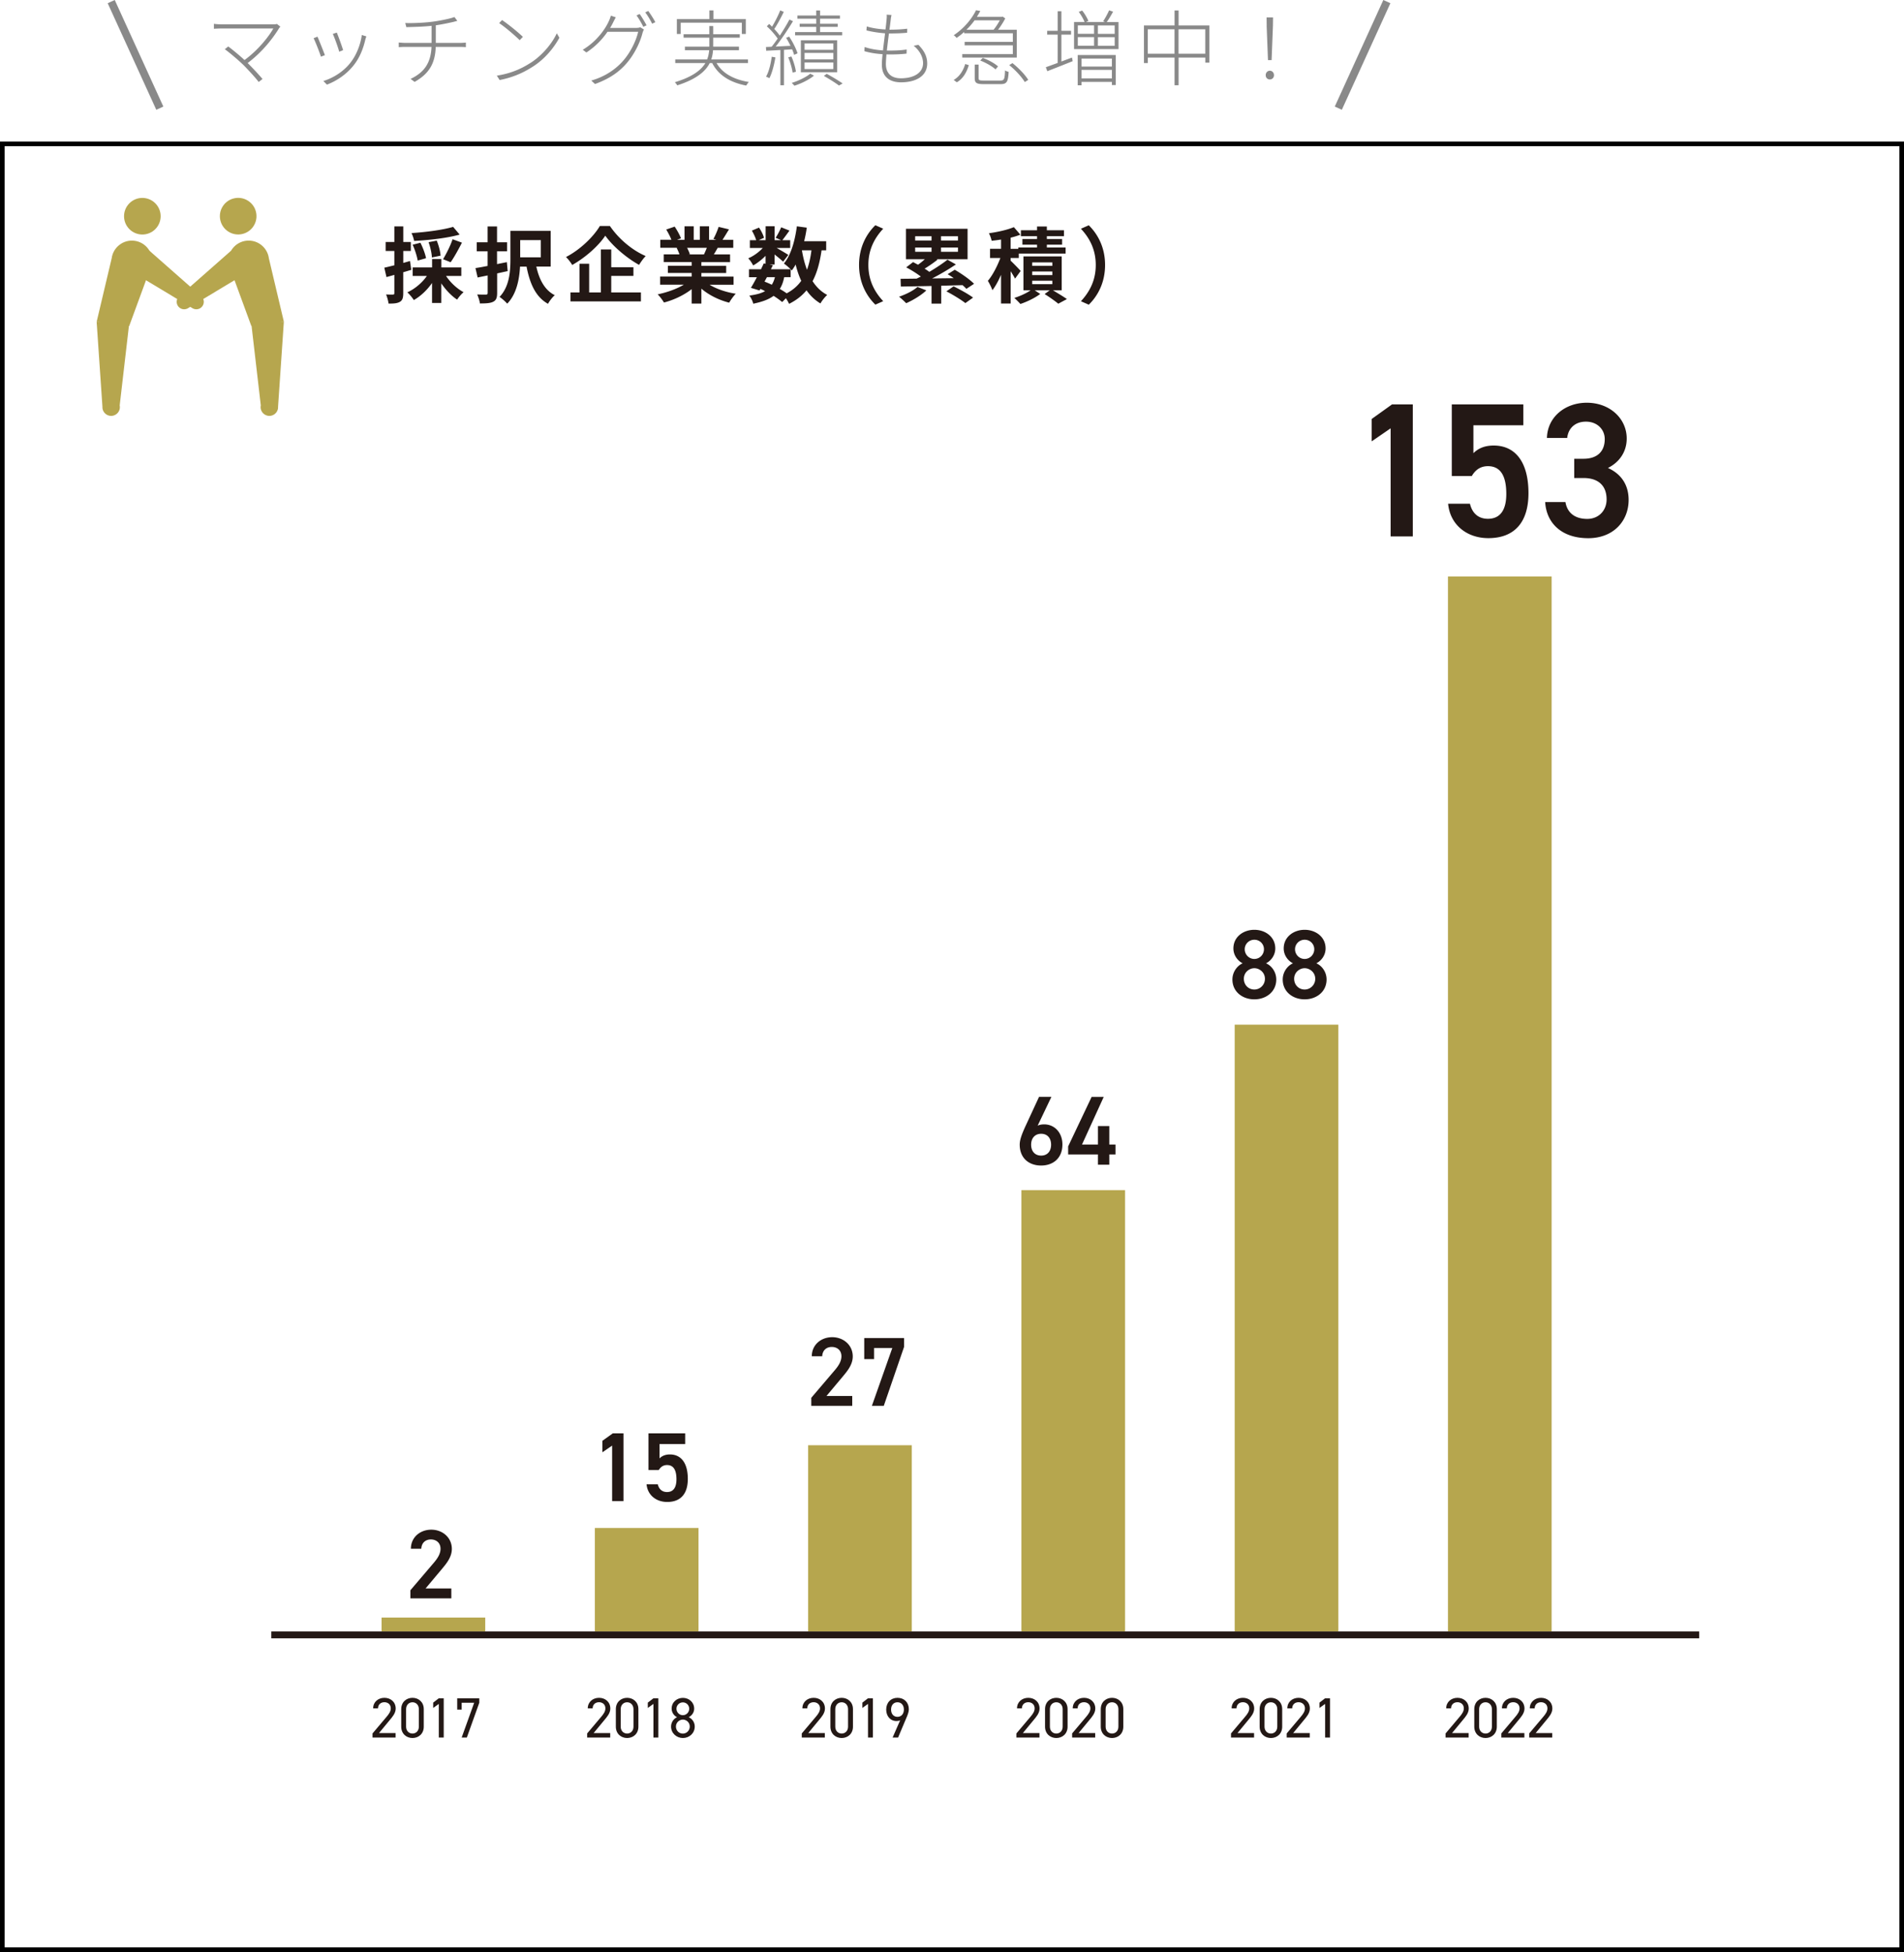 <svg id="_レイヤー_2" xmlns="http://www.w3.org/2000/svg" width="368.25" height="377.53"><defs><style>.cls-4{fill:#b6a64e}.cls-5{fill:#231815}</style></defs><g id="_デザイン"><path stroke="#000" stroke-width=".9" fill="none" stroke-miterlimit="10" d="M.45 27.82H367.8v349.26H.45z"/><path class="cls-5" d="M79.53 52.19c-.51.16-1.02.32-1.54.46v4.05c0 .88-.14 1.36-.62 1.66-.5.3-1.17.37-2.22.35-.05-.46-.26-1.25-.48-1.76.58.03 1.14.03 1.33.02.19 0 .27-.06.27-.27v-3.54c-.53.16-1.06.3-1.52.43l-.42-1.82c.54-.11 1.22-.29 1.94-.46v-2.77h-1.68V46.8h1.68v-3.01H78v3.01h1.46v1.74H78v2.31l1.3-.37.24 1.71zm6.74 1.18c.83 1.26 2.11 2.46 3.39 3.14-.42.34-.96.99-1.25 1.44-1.1-.72-2.19-1.87-3.06-3.14v3.79h-1.79v-3.87c-.94 1.36-2.21 2.56-3.52 3.3-.3-.45-.85-1.14-1.26-1.49 1.46-.66 2.88-1.86 3.78-3.17h-2.75v-1.65h3.76V50.1h1.79v1.62h3.86v1.65h-2.94zm2.64-8c-2.46.69-5.91 1.07-8.82 1.23-.06-.43-.3-1.12-.5-1.52 2.85-.19 6.1-.62 8.05-1.2l1.26 1.49zm-8.12 5.03c-.13-.8-.53-2.08-.98-3.07l1.5-.38c.48.93.94 2.18 1.09 2.99l-1.62.46zm2.74-.61c-.02-.75-.29-1.98-.64-2.95l1.58-.3c.38.93.7 2.11.74 2.91l-1.68.34zm2.16.34c.62-1.01 1.44-2.64 1.84-3.86l1.81.66c-.69 1.36-1.52 2.85-2.18 3.79l-1.47-.59zm12.52 2.3c-.67.14-1.38.3-2.06.45v3.76c0 .96-.19 1.42-.74 1.71-.56.29-1.36.34-2.59.34-.05-.48-.3-1.25-.53-1.74.72.03 1.49.03 1.71.03.24-.02.32-.1.32-.35v-3.36c-.69.14-1.34.27-1.94.4l-.42-1.82c.67-.1 1.47-.24 2.35-.42V48.6h-2.1v-1.74h2.1V43.8h1.82v3.06h1.94v1.74h-1.94v2.48l1.9-.38.16 1.74zm5.52-.88c.54 2.48 1.62 4.58 3.57 5.54-.45.38-1.04 1.15-1.31 1.67-2.37-1.31-3.51-3.87-4.15-7.2h-1.26c-.13 2.43-.67 5.33-2.48 7.17-.32-.37-1.07-1.06-1.49-1.3 1.95-2.02 2.11-5.01 2.11-7.35v-5.43h7.79v6.9h-2.79zm-3.12-5.11v3.33h3.99v-3.33h-3.99zm17.35-2.73c1.73 2.53 4.35 4.71 6.92 5.81-.48.5-.91 1.12-1.28 1.71-2.48-1.38-5.15-3.68-6.53-5.65-1.3 1.95-3.76 4.18-6.4 5.67-.24-.43-.78-1.14-1.2-1.54 2.77-1.42 5.35-3.97 6.55-6h1.95zm.27 12.85h5.73v1.73h-13.62v-1.73h1.74v-5.55h1.87v5.55h2.27v-8.31h2v3.43h4.29v1.68h-4.29v3.2zm19.01-1.49c1.36.83 3.22 1.46 5.07 1.74-.43.42-.99 1.22-1.28 1.73-1.97-.5-3.91-1.46-5.38-2.71v2.88h-1.87v-2.79c-1.49 1.17-3.46 2.1-5.36 2.59-.27-.46-.82-1.2-1.22-1.58 1.79-.37 3.68-1.04 5.06-1.87h-4.59v-1.57h6.11v-.7h-4.61v-1.38h4.61v-.72h-5.41V49.2h3.04c-.13-.4-.34-.88-.54-1.25l.19-.03h-3.35v-1.55h2.14c-.22-.61-.64-1.38-.99-1.98l1.63-.56c.46.69.99 1.63 1.22 2.26l-.78.29h1.46v-2.61h1.78v2.61h1.18v-2.61h1.79v2.61h1.42l-.58-.18c.38-.66.78-1.62 1.01-2.32l2 .48c-.45.74-.88 1.46-1.25 2.02h2.08v1.55h-3.01c-.26.46-.51.9-.75 1.28h3.14v1.49h-5.55v.72h4.8v1.38h-4.8v.7h6.23v1.57h-4.64zm-4.35-7.14c.22.42.43.9.54 1.23l-.27.05h2.99c.19-.38.38-.85.56-1.28h-3.83zm26.01.48c-.34 2.37-.88 4.35-1.74 5.97.74 1.14 1.66 2.05 2.83 2.66-.43.38-1.02 1.12-1.31 1.65a8.703 8.703 0 01-2.69-2.54c-.88 1.06-1.98 1.92-3.38 2.62-.11-.27-.35-.7-.61-1.09l-.72.74c-.43-.37-1.01-.78-1.66-1.2-.94.7-2.23 1.17-3.94 1.52-.11-.54-.45-1.18-.75-1.57 1.3-.18 2.29-.43 3.04-.86-.29-.16-.59-.3-.9-.43l-.18.3-1.66-.51c.35-.56.75-1.28 1.15-2.05h-1.52v-1.54h2.32c.19-.4.38-.78.54-1.14l.35.08v-1.54c-.74.74-1.6 1.41-2.4 1.86-.21-.42-.61-1.04-.96-1.38.98-.4 2.05-1.17 2.82-2h-2.5v-1.5h1.22c-.14-.54-.5-1.28-.83-1.86l1.38-.58c.42.61.83 1.42.96 1.98l-1.02.45h1.34v-2.69h1.74v2.69h1.26l-1.06-.46c.37-.58.82-1.42 1.07-2.03l1.6.64c-.5.69-.99 1.36-1.38 1.86h1.52v1.5h-2.62c.77.43 1.9 1.1 2.26 1.34l-1.01 1.31c-.35-.34-1.02-.9-1.65-1.39v1.94h-1.02l.69.14-.38.77h3.81c-.37-.37-.94-.86-1.3-1.1 1.36-1.63 2.13-4.35 2.51-7.2l1.92.26c-.13.9-.3 1.78-.51 2.62h4.26v1.76h-.9zm-11.04 6.05c.48.19.94.38 1.41.61.26-.4.46-.88.61-1.46h-1.55l-.46.85zm3.81-.85c-.18.9-.45 1.65-.85 2.27.5.29.96.58 1.33.85 1.18-.62 2.11-1.42 2.82-2.42-.45-.94-.8-2-1.09-3.15-.22.42-.48.8-.74 1.15-.06-.06-.13-.14-.22-.24v1.54h-1.25zm3.43-5.2c.22 1.34.54 2.61.98 3.76.4-1.09.69-2.35.86-3.76h-1.84zm14.2-4.85l1.52.67c-1.6 1.73-2.87 3.94-2.87 7.01s1.26 5.28 2.87 7.01l-1.52.67c-1.73-1.7-3.15-4.26-3.15-7.68s1.42-5.99 3.15-7.68zm9.86 12.6c-.99.96-2.58 1.9-3.89 2.48-.34-.34-.99-.96-1.39-1.25 1.31-.45 2.74-1.15 3.57-1.9l1.71.67zm7.75-.29c-.19-.22-.45-.46-.74-.72-1.38.03-2.77.08-4.13.11v3.46h-1.87v-3.41c-2.24.05-4.32.08-5.94.11l-.05-1.5c.9 0 1.94-.02 3.09-.03.27-.11.54-.26.83-.4-.8-.61-1.9-1.3-2.83-1.78l1.33-1.02c.3.16.62.34.96.51.45-.32.9-.69 1.31-1.06h-3.65v-5.89h11.92v5.89h-5.99l.18.08c-.8.64-1.71 1.26-2.5 1.74.34.21.64.42.91.62 1.31-.77 2.58-1.62 3.51-2.35l1.63.91c-1.38.94-3.02 1.9-4.59 2.71l4.16-.05c-.38-.29-.78-.54-1.17-.77l1.38-.86c1.28.75 2.91 1.87 3.73 2.72l-1.49.98zM177 46.52h3.17v-.83H177v.83zm0 2.18h3.17v-.83H177v.83zm8.28-3.01H182v.83h3.28v-.83zm0 2.18H182v.83h3.28v-.83zm-.86 7.51c1.2.58 2.88 1.5 3.78 2.18l-1.49 1.06c-.78-.62-2.42-1.63-3.67-2.27l1.38-.96zm11.9-1.48c-.18-.37-.51-.91-.85-1.44v6.24h-1.86v-5.55c-.5 1.15-1.07 2.21-1.67 2.98-.18-.54-.58-1.33-.88-1.81.91-1.06 1.82-2.83 2.42-4.42h-2v-1.78h2.13v-1.79c-.62.1-1.23.18-1.81.24a6.6 6.6 0 00-.53-1.46c1.73-.24 3.62-.67 4.82-1.18l1.26 1.46c-.58.22-1.22.42-1.89.58v2.16h1.49v-.27h3.62v-.54h-2.83v-1.1h2.83v-.54h-3.12v-1.15h3.12v-.72h1.9v.72h3.31v1.15h-3.31v.54h2.95v1.1h-2.95v.54h3.63v1.18h-9.06v.86h-1.58v.51c.51.48 1.67 1.66 1.94 2l-1.09 1.49zm7.31 2.24c.98.58 2.08 1.25 2.72 1.7l-1.67.9c-.59-.5-1.7-1.28-2.64-1.87l.99-.72h-2.91l1.07.7c-.98.75-2.56 1.52-3.84 1.94-.29-.34-.82-.85-1.17-1.18 1.09-.32 2.35-.91 3.15-1.46h-1.39v-6.56h7.4v6.56h-1.71zm-3.99-4.72h3.89v-.67h-3.89v.67zm0 1.78h3.89v-.69h-3.89v.69zm0 1.76h3.89v-.67h-3.89v.67zm10.94 3.97l-1.52-.67c1.6-1.73 2.87-3.94 2.87-7.01s-1.26-5.28-2.87-7.01l1.52-.67c1.73 1.7 3.15 4.26 3.15 7.68s-1.42 5.99-3.15 7.68zM87.29 309.13h-7.92v-1.56l4.5-5.28c.85-.99 1.33-1.84 1.33-2.75 0-1.2-.89-1.8-1.86-1.8-1.03 0-1.8.63-1.86 1.8h-2.01c0-2.22 1.79-3.69 3.95-3.69s3.97 1.52 3.97 3.72c0 1.65-1.14 2.94-1.98 3.95l-3.1 3.7h4.98v1.9zm33.3-18.81h-2.2v-10.73l-1.88 1.29v-2.22l2.01-1.44h2.07v13.11zm6.82-6h-1.99v-7.1h7.1v2.07h-4.96v2.77c.4-.4 1.01-.76 2.01-.76 2.18 0 3.46 1.69 3.46 4.73 0 2.87-1.37 4.46-3.99 4.46-2.13 0-3.8-1.33-3.99-3.42h2.17c.23.95.84 1.5 1.79 1.5 1.12 0 1.82-.74 1.82-2.47s-.53-2.75-1.82-2.75c-.78 0-1.27.42-1.6.97zm37.42-12.42h-7.92v-1.56l4.5-5.28c.85-.99 1.33-1.84 1.33-2.75 0-1.2-.89-1.8-1.86-1.8-1.03 0-1.8.63-1.86 1.8h-2.01c0-2.22 1.79-3.69 3.95-3.69s3.97 1.52 3.97 3.72c0 1.65-1.14 2.94-1.98 3.95l-3.1 3.7h4.98v1.9zm2.32-9.04v-4.07h7.71v1.69l-3.93 11.42h-2.3l3.95-11.19h-3.53v2.15h-1.9zm33.55-45.15c.38-.19.84-.25 1.25-.25 2.05 0 3.53 1.65 3.53 3.88 0 2.64-1.77 4.08-4.12 4.08s-4.14-1.42-4.14-4.05c0-.97.48-2.15 1.06-3.44l2.68-5.79h2.39l-2.66 5.57zm.67 5.79c1.2 0 1.92-.84 1.92-2.11s-.72-2.11-1.92-2.11-1.94.85-1.94 2.11.72 2.11 1.94 2.11zm12.1-11.35l-4.2 9.21h3.08v-3.57h2.2v3.57h1.2v1.92h-1.2v1.98h-2.2v-1.98h-5.76v-1.56l4.54-9.57h2.34zm26.87-25.84c-1.04-.53-1.79-1.63-1.79-2.87 0-2.26 1.94-3.61 4.05-3.61s4.05 1.35 4.05 3.61c0 1.23-.74 2.34-1.79 2.87 1.06.46 1.98 1.65 1.98 3.13 0 2.39-1.98 3.84-4.24 3.84s-4.24-1.44-4.24-3.84c0-1.48.95-2.68 1.98-3.13zm2.26 5.07c1.14 0 2.05-.93 2.05-2.07 0-1.27-1.08-2.05-2.05-2.05s-2.03.78-2.03 2.05c0 1.14.85 2.07 2.03 2.07zm0-5.91c1.03 0 1.86-.84 1.86-1.88s-.84-1.84-1.86-1.84-1.86.82-1.86 1.84.82 1.88 1.86 1.88zm7.47.84c-1.04-.53-1.79-1.63-1.79-2.87 0-2.26 1.94-3.61 4.05-3.61s4.05 1.35 4.05 3.61c0 1.23-.74 2.34-1.79 2.87 1.06.46 1.98 1.65 1.98 3.13 0 2.39-1.98 3.84-4.24 3.84s-4.24-1.44-4.24-3.84c0-1.48.95-2.68 1.98-3.13zm2.26 5.07c1.14 0 2.05-.93 2.05-2.07 0-1.27-1.08-2.05-2.05-2.05s-2.03.78-2.03 2.05c0 1.14.85 2.07 2.03 2.07zm0-5.91c1.03 0 1.86-.84 1.86-1.88s-.84-1.84-1.86-1.84-1.86.82-1.86 1.84.82 1.88 1.86 1.88zm20.92-81.72h-4.29V82.84l-3.66 2.52v-4.33l3.92-2.81h4.03v25.53zm11.43-11.69h-3.89V78.22h13.84v4.03h-9.66v5.4c.78-.78 1.96-1.48 3.92-1.48 4.26 0 6.73 3.29 6.73 9.21 0 5.59-2.66 8.7-7.77 8.7-4.14 0-7.4-2.59-7.77-6.66h4.22c.44 1.85 1.63 2.92 3.48 2.92 2.18 0 3.55-1.44 3.55-4.81s-1.04-5.37-3.55-5.37c-1.52 0-2.48.81-3.11 1.89zm19.8-3.33h1.78c2.66 0 4.11-1.41 4.11-3.81 0-1.85-1.44-3.37-3.63-3.37s-3.44 1.37-3.63 3.15h-3.92c.11-4.11 3.59-6.81 7.7-6.81 4.48 0 7.73 3.07 7.73 6.92 0 2.78-1.63 4.7-3.63 5.7 2.33 1.04 4 3.03 4 6.18 0 4.03-2.89 7.4-7.81 7.4-5.18 0-8.1-2.96-8.33-6.99h3.92c.3 1.85 1.59 3.26 4.22 3.26 2.22 0 3.74-1.63 3.74-3.77 0-2.59-1.52-4.14-4.48-4.14h-1.78v-3.7z"/><path class="cls-4" d="M73.8 312.85h20.05v2.67H73.8zm41.25-17.33h20.05v20h-20.05zm41.25-16h20.05v36H156.3zm41.25-49.34h20.05v85.34h-20.05zm41.25-32h20.05v117.34H238.8zm41.25-86.68h20.05v204.02h-20.05z"/><path class="cls-5" d="M76.51 336.05h-4.46v-.79l2.67-3.16c.52-.6.86-1.12.86-1.69 0-.79-.6-1.19-1.23-1.19-.68 0-1.22.41-1.24 1.19h-.94c0-1.25.99-2.04 2.18-2.04s2.18.78 2.18 2.08c0 .9-.66 1.63-1.14 2.21l-2.09 2.53h3.21v.86zm5.45-2.1c0 1.4-1.03 2.19-2.18 2.19s-2.18-.79-2.18-2.2v-3.37c0-1.41 1.03-2.2 2.18-2.2s2.18.79 2.18 2.19v3.39zm-2.18-4.72c-.69 0-1.24.52-1.24 1.33v3.39c0 .81.55 1.33 1.24 1.33s1.23-.52 1.23-1.33v-3.39c0-.81-.55-1.33-1.23-1.33zm6.04 6.82h-.95v-6.5l-1.09.78v-1.03l1.09-.84h.95v7.59zm2.61-5.4v-2.19h4.27v.86l-2.41 6.73h-1l2.42-6.73h-2.42v1.33h-.86zm29.59 5.4h-4.46v-.79l2.67-3.16c.52-.6.86-1.12.86-1.69 0-.79-.6-1.19-1.23-1.19-.68 0-1.22.41-1.24 1.19h-.94c0-1.25.99-2.04 2.18-2.04s2.18.78 2.18 2.08c0 .9-.66 1.63-1.14 2.21l-2.09 2.53h3.21v.86zm5.45-2.1c0 1.4-1.03 2.19-2.18 2.19s-2.18-.79-2.18-2.2v-3.37c0-1.41 1.03-2.2 2.18-2.2s2.18.79 2.18 2.19v3.39zm-2.18-4.72c-.69 0-1.24.52-1.24 1.33v3.39c0 .81.55 1.33 1.24 1.33s1.23-.52 1.23-1.33v-3.39c0-.81-.55-1.33-1.23-1.33zm6.04 6.82h-.95v-6.5l-1.09.78v-1.03l1.09-.84h.95v7.59zm3.61-3.93c-.6-.3-1.04-.94-1.04-1.65 0-1.27 1.03-2.09 2.18-2.09s2.18.83 2.18 2.09c0 .72-.45 1.35-1.06 1.65.62.25 1.17.95 1.17 1.8 0 1.34-1.1 2.22-2.29 2.22s-2.29-.88-2.29-2.22c0-.86.56-1.55 1.16-1.8zm1.13 3.17c.75 0 1.34-.62 1.34-1.36 0-.84-.7-1.35-1.34-1.35s-1.34.52-1.34 1.35c0 .75.57 1.36 1.34 1.36zm0-3.56c.68 0 1.23-.56 1.23-1.25s-.55-1.23-1.23-1.23-1.24.55-1.24 1.23.55 1.25 1.24 1.25zm27.46 4.32h-4.46v-.79l2.67-3.16c.52-.6.86-1.12.86-1.69 0-.79-.61-1.19-1.23-1.19-.68 0-1.22.41-1.24 1.19h-.94c0-1.25.99-2.04 2.18-2.04s2.18.78 2.18 2.08c0 .9-.66 1.63-1.14 2.21l-2.09 2.53h3.21v.86zm5.44-2.1c0 1.4-1.03 2.19-2.18 2.19s-2.18-.79-2.18-2.2v-3.37c0-1.41 1.03-2.2 2.18-2.2s2.18.79 2.18 2.19v3.39zm-2.18-4.72c-.69 0-1.24.52-1.24 1.33v3.39c0 .81.55 1.33 1.24 1.33s1.23-.52 1.23-1.33v-3.39c0-.81-.55-1.33-1.23-1.33zm6.04 6.82h-.95v-6.5l-1.09.78v-1.03l1.09-.84h.95v7.59zm5.27-3.34c-.2.12-.51.15-.71.15-1.21 0-1.99-.96-1.99-2.22 0-1.34.89-2.27 2.19-2.27s2.19.9 2.19 2.22c0 .53-.27 1.2-.52 1.76l-1.56 3.7h-1.06l1.46-3.34zm-.52-3.48c-.74 0-1.24.55-1.24 1.41s.51 1.41 1.24 1.41 1.24-.56 1.24-1.41-.5-1.41-1.24-1.41zm27.46 6.82h-4.46v-.79l2.67-3.16c.52-.6.86-1.12.86-1.69 0-.79-.6-1.19-1.23-1.19-.68 0-1.22.41-1.24 1.19h-.94c0-1.25.99-2.04 2.18-2.04s2.18.78 2.18 2.08c0 .9-.66 1.63-1.14 2.21l-2.09 2.53h3.21v.86zm5.44-2.1c0 1.4-1.03 2.19-2.18 2.19s-2.18-.79-2.18-2.2v-3.37c0-1.41 1.03-2.2 2.18-2.2s2.18.79 2.18 2.19v3.39zm-2.18-4.72c-.69 0-1.24.52-1.24 1.33v3.39c0 .81.55 1.33 1.24 1.33s1.23-.52 1.23-1.33v-3.39c0-.81-.55-1.33-1.23-1.33zm7.52 6.82h-4.46v-.79l2.67-3.16c.52-.6.86-1.12.86-1.69 0-.79-.61-1.19-1.23-1.19-.68 0-1.22.41-1.24 1.19h-.94c0-1.25.99-2.04 2.18-2.04s2.18.78 2.18 2.08c0 .9-.66 1.63-1.14 2.21l-2.09 2.53h3.21v.86zm5.44-2.1c0 1.4-1.03 2.19-2.18 2.19s-2.18-.79-2.18-2.2v-3.37c0-1.41 1.03-2.2 2.18-2.2s2.18.79 2.18 2.19v3.39zm-2.18-4.72c-.69 0-1.24.52-1.24 1.33v3.39c0 .81.55 1.33 1.24 1.33s1.23-.52 1.23-1.33v-3.39c0-.81-.55-1.33-1.23-1.33zm27.47 6.82h-4.46v-.79l2.67-3.16c.52-.6.86-1.12.86-1.69 0-.79-.6-1.19-1.23-1.19-.68 0-1.22.41-1.24 1.19h-.94c0-1.25.99-2.04 2.18-2.04s2.18.78 2.18 2.08c0 .9-.66 1.63-1.14 2.21l-2.09 2.53h3.21v.86zm5.44-2.1c0 1.4-1.03 2.19-2.18 2.19s-2.18-.79-2.18-2.2v-3.37c0-1.41 1.03-2.2 2.18-2.2s2.18.79 2.18 2.19v3.39zm-2.18-4.72c-.69 0-1.24.52-1.24 1.33v3.39c0 .81.55 1.33 1.24 1.33s1.23-.52 1.23-1.33v-3.39c0-.81-.55-1.33-1.23-1.33zm7.51 6.82h-4.46v-.79l2.67-3.16c.52-.6.86-1.12.86-1.69 0-.79-.61-1.19-1.23-1.19-.68 0-1.22.41-1.24 1.19h-.94c0-1.25.99-2.04 2.18-2.04s2.18.78 2.18 2.08c0 .9-.66 1.63-1.14 2.21l-2.09 2.53h3.21v.86zm3.92 0h-.95v-6.5l-1.09.78v-1.03l1.09-.84h.95v7.59zm26.81 0h-4.46v-.79l2.67-3.16c.52-.6.86-1.12.86-1.69 0-.79-.61-1.19-1.23-1.19-.68 0-1.22.41-1.24 1.19h-.94c0-1.25.99-2.04 2.18-2.04s2.18.78 2.18 2.08c0 .9-.66 1.63-1.14 2.21l-2.09 2.53h3.21v.86zm5.45-2.1c0 1.4-1.03 2.19-2.18 2.19s-2.18-.79-2.18-2.2v-3.37c0-1.41 1.03-2.2 2.18-2.2s2.18.79 2.18 2.19v3.39zm-2.18-4.72c-.69 0-1.24.52-1.24 1.33v3.39c0 .81.55 1.33 1.24 1.33s1.23-.52 1.23-1.33v-3.39c0-.81-.55-1.33-1.23-1.33zm7.51 6.82h-4.46v-.79l2.67-3.16c.52-.6.86-1.12.86-1.69 0-.79-.6-1.19-1.23-1.19-.68 0-1.22.41-1.24 1.19h-.94c0-1.25.99-2.04 2.18-2.04s2.18.78 2.18 2.08c0 .9-.66 1.63-1.14 2.21l-2.09 2.53h3.21v.86zm5.39 0h-4.46v-.79l2.67-3.16c.52-.6.86-1.12.86-1.69 0-.79-.61-1.19-1.23-1.19-.68 0-1.22.41-1.24 1.19h-.94c0-1.25.99-2.04 2.18-2.04s2.18.78 2.18 2.08c0 .9-.66 1.63-1.14 2.21l-2.09 2.53h3.21v.86z"/><path stroke="#231815" stroke-width="1.33" fill="none" stroke-miterlimit="10" d="M328.64 316.2H52.47"/><path d="M53.92 5.55c-1.14 1.84-3.14 4.48-6.02 6.64.99.99 2.23 2.31 2.87 3.09l-.74.58c-.56-.77-1.81-2.11-2.8-3.14-.98-.98-2.95-2.64-3.75-3.2l.66-.53c.54.38 2.05 1.6 3.15 2.62 2.69-1.95 4.74-4.61 5.57-6.1h-9.99c-.61 0-1.2.03-1.5.06v-.96c.45.06.94.1 1.5.1h9.94c.34 0 .59-.02.75-.08l.67.53c-.13.13-.24.27-.32.38zm8.92 5.12l-.77.29c-.26-.83-1.15-3.09-1.42-3.57l.75-.3c.27.59 1.14 2.77 1.44 3.58zm7.83-3.07c-.42 1.86-1.12 3.6-2.3 5.07-1.47 1.84-3.41 3.04-5.14 3.7l-.69-.7c1.9-.58 3.83-1.79 5.15-3.43 1.15-1.42 2-3.41 2.29-5.47l.88.27c-.08.21-.14.42-.19.56zm-4.32 2.11l-.75.29c-.16-.7-.93-2.8-1.23-3.44l.77-.26c.26.62 1.04 2.74 1.22 3.41zm17.36-5.52c1.36-.18 3.41-.58 4.18-.9l.56.74c-.24.06-.46.13-.69.19-.82.19-2.23.5-3.47.67V8.3h4.64c.35 0 .85-.03 1.17-.06v.88c-.3-.03-.77-.05-1.14-.05h-4.69c-.1 3.22-1.3 5.2-4.08 6.77l-.78-.58c2.54-1.2 3.92-2.99 4.05-6.19H78.5c-.51 0-1.02.02-1.38.05v-.9c.3.03.88.08 1.36.08h4.99V4.99c-1.66.19-3.55.22-4.88.26l-.21-.8c1.2.06 3.62-.03 5.33-.26zm18.94 7.95c2.31-1.49 4.18-3.83 5.04-5.7l.5.86c-1.02 1.87-2.72 4.03-5.06 5.54-1.58 1.02-3.59 2.07-6.5 2.64l-.54-.85c2.96-.45 5.06-1.52 6.56-2.5zm-1.52-5.01l-.62.64c-.8-.8-2.77-2.51-3.97-3.3l.56-.59c1.14.75 3.19 2.42 4.03 3.25zm17.43-2.74c-.16.32-.35.66-.56 1.01h4.99c.38 0 .64-.03.83-.13l.72.43c-.1.18-.22.51-.27.67-.43 1.73-1.46 3.91-2.87 5.62-1.41 1.73-3.33 3.18-6.32 4.26l-.72-.67c2.74-.78 4.87-2.27 6.35-4.05 1.33-1.58 2.35-3.75 2.72-5.38h-5.94a14.55 14.55 0 01-4.08 4l-.7-.53c2.74-1.62 4.42-4.1 5.06-5.57.11-.22.3-.7.37-1.02l.96.32c-.19.34-.4.75-.54 1.04zm6.48.51l-.62.29c-.3-.64-.88-1.62-1.31-2.21l.61-.27c.4.56.98 1.52 1.33 2.19zm1.71-.61l-.62.29c-.35-.7-.88-1.6-1.34-2.19l.59-.27c.43.58 1.06 1.57 1.38 2.18zm11.84 7.9c1.12 2 3.35 3.2 6.24 3.67-.16.16-.38.48-.5.69-3.09-.59-5.39-2-6.58-4.35h-.48c-.82 1.6-2.56 3.12-6.29 4.31-.06-.14-.3-.45-.46-.61 3.41-1.02 5.07-2.34 5.91-3.7h-5.83v-.7h6.16c.24-.59.35-1.2.4-1.79h-4.69v-.69h4.72V7.29h-4.98v-.67h4.98V5.04h.75v1.58h5.14v.67h-5.14v1.73h4.98v.69h-5.01c-.05.59-.14 1.2-.35 1.79h7.11v.7h-6.08zm-6.93-5.62h-.75V3.69h6.29V2.01h.78v1.68h6.27v2.88h-.77V4.39h-11.83v2.18zm19.97 3.07v6.85h-.7V9.67c-1.01.06-1.95.11-2.74.14l-.05-.72 1.1-.05c.37-.45.77-.99 1.17-1.57-.48-.72-1.31-1.68-2.1-2.38l.45-.46c.19.16.37.34.56.53.56-.91 1.22-2.22 1.58-3.15l.69.29c-.53 1.09-1.23 2.42-1.84 3.31.42.43.78.88 1.07 1.28.7-1.07 1.38-2.19 1.86-3.11l.69.32c-.94 1.55-2.24 3.52-3.35 4.91.88-.05 1.86-.1 2.87-.14-.26-.53-.54-1.09-.85-1.55l.59-.24c.69 1.02 1.36 2.38 1.62 3.23l-.66.3c-.08-.3-.22-.67-.38-1.07l-1.58.1zm-1.66 1.46c-.26 1.5-.64 3.01-1.17 4.03-.13-.1-.46-.24-.64-.3.56-.99.9-2.43 1.1-3.86l.7.13zm3.33 2.95c-.1-.79-.45-2.02-.85-2.95l.61-.18c.43.93.77 2.15.88 2.95l-.64.18zm4.13.58c-.94.78-2.48 1.54-3.79 1.95-.11-.16-.37-.42-.53-.54 1.31-.4 2.85-1.14 3.59-1.79l.74.38zm5.46-7.8h-9.11v-.62h4.08V5.19h-3.2V4.6h3.2v-.99h-3.63V3h3.63v-.98h.75V3h3.84v.61h-3.84v.99h3.41v.59h-3.41v1.02h4.27v.62zm-8 7.14V7.79h7.03v6.18h-7.03zm.72-4.34h5.57V8.41h-5.57v1.22zm0 1.86h5.57v-1.26h-5.57v1.26zm0 1.86h5.57v-1.26h-5.57v1.26zm4.29.93c1.09.59 2.32 1.33 3.07 1.86l-.7.4c-.67-.5-1.82-1.23-2.93-1.86l.56-.4zm12.37-10.43c-.06.5-.14 1.15-.24 1.89h.11c1.22 0 2.3-.06 3.33-.19l-.02.78c-1.07.1-2.05.14-3.31.14h-.21c-.14 1.07-.29 2.26-.4 3.31h.42c1.17 0 2.24-.03 3.41-.21l-.02.8c-1.17.13-2.19.16-3.31.16-.19 0-.38 0-.58-.02-.06.75-.11 1.39-.11 1.86 0 1.7.93 2.77 2.9 2.77 2.54 0 4.29-1.07 4.29-2.93 0-1.07-.56-2.35-1.81-3.36l.91-.18c1.12 1.14 1.7 2.24 1.7 3.62 0 2.37-2.1 3.63-5.07 3.63-1.95 0-3.7-.86-3.7-3.44 0-.48.05-1.18.14-2-1.2-.08-2.46-.26-3.52-.59l.05-.8c1.07.38 2.37.58 3.55.66.11-1.06.27-2.24.4-3.31-1.17-.08-2.55-.29-3.6-.56l.06-.77c1.06.34 2.45.53 3.62.59.1-.72.16-1.38.21-1.9.05-.45.05-.71.02-.96l.94.06c-.08.34-.13.62-.16.94zm12.17 11.62c1.18-.67 1.89-1.89 2.24-3.09l.7.22c-.4 1.3-1.06 2.59-2.32 3.31l-.62-.45zm2.03-9.28c-.45.4-.94.8-1.47 1.15-.11-.19-.35-.4-.54-.53 2.1-1.39 3.57-3.3 4.31-4.83l.83.14c-.19.37-.42.75-.66 1.14h4.85l.14-.05.5.35c-.37.72-.9 1.54-1.39 2.19h3.62v5.39h-10.55v-.67h9.78v-1.7h-9.32V8.1h9.32V6.43h-9.41v-.26zm2.02-2.26a13.7 13.7 0 01-1.57 1.82h5.25c.42-.51.88-1.22 1.2-1.82h-4.88zm4.99 11.65c.72 0 .85-.24.9-1.97.18.14.5.24.7.29-.1 1.94-.37 2.37-1.55 2.37h-3.23c-1.42 0-1.78-.21-1.78-1.17v-2.61h.75v2.61c0 .42.16.48 1.04.48h3.17zm-.94-2.16c-.61-.58-1.87-1.3-2.95-1.71l.48-.51c1.09.38 2.35 1.07 2.96 1.65l-.5.58zm3.27-1.22c1.18.93 2.48 2.27 3.06 3.25l-.67.42c-.56-.96-1.83-2.34-3.01-3.28l.62-.38zm11.52-1.07l.14.7c-1.73.69-3.55 1.41-4.91 1.94l-.29-.77c.62-.22 1.42-.51 2.29-.83V6.7h-2.03v-.74h2.03V2.17h.72v3.79h1.87v.74h-1.87v5.2l2.05-.77zm9-6.88V9.5h-8.6V4.25h2.03c-.21-.56-.67-1.36-1.12-1.95l.66-.26c.5.61.99 1.47 1.2 2l-.45.21h3.68l-.37-.14c.4-.58.88-1.5 1.15-2.11l.77.26c-.38.69-.83 1.47-1.23 2h2.27zm-7.89 6.39h7.35v5.81h-.74v-.61h-5.87v.66h-.74v-5.86zm.02-4.1h3.14V4.91h-3.14v1.63zm0 2.31h3.14V7.18h-3.14v1.67zm.72 2.48v1.54h5.87v-1.54h-5.87zm5.87 3.83v-1.65h-5.87v1.65h5.87zm.54-10.24h-3.25v1.63h3.25V4.92zm0 2.27h-3.25v1.67h3.25V7.19zm18.31-2.27v7.2h-.78v-.98h-5.17v5.35h-.78v-5.35H222v1.06h-.75V4.92h5.92v-2.9h.78v2.9h5.95zm-6.74 5.47V5.67h-5.17v4.72h5.17zm5.95 0V5.67h-5.17v4.72h5.17zm11.69 4.15c0-.53.38-.86.8-.86s.8.34.8.86-.38.83-.8.83-.8-.3-.8-.83zm.19-9.57l-.02-1.6h1.25l-.02 1.6-.26 6.66h-.7l-.26-6.66z" fill="#898989"/><path d="M21.51.31l9.4 20.61M268.23.31l-9.39 20.61" stroke="#898989" stroke-width="1.5" fill="none" stroke-miterlimit="10"/><circle class="cls-4" cx="27.53" cy="41.81" r="3.54" transform="rotate(-45 27.54 41.813)"/><path class="cls-4" d="M25.03 62.21h-6.34l1.12 16.44c0 .14 0 .29.03.43.19.91 1.08 1.51 1.99 1.32.91-.19 1.51-1.08 1.32-1.99l1.88-16.2zM38.9 57.3l-.02-.02-9.98-8.79-1.6 5.15 2.6 1.56 7.26 4.37s.09.06.14.08a1.444 1.444 0 002.09-1.55c-.07-.33-.24-.62-.48-.82z"/><path class="cls-4" d="M29.41 51c.29-2.16-1.23-4.14-3.38-4.43s-4.14 1.23-4.43 3.38l-2.9 12.26 6.29.84 3.84-10.46c.3-.47.51-1.01.59-1.59z"/><circle class="cls-4" cx="46.06" cy="41.81" r="3.54" transform="rotate(-13.23 46.059 41.783)"/><path class="cls-4" d="M48.56 62.21h6.34l-1.12 16.44c0 .14 0 .29-.03.43-.19.91-1.08 1.51-1.99 1.32-.91-.19-1.51-1.08-1.32-1.99l-1.88-16.2zM34.69 57.3l.02-.02 9.98-8.79 1.6 5.15-2.6 1.56-7.26 4.37s-.09.06-.14.08a1.444 1.444 0 01-2.09-1.55c.07-.33.24-.62.48-.82z"/><path class="cls-4" d="M44.19 51a3.943 3.943 0 013.38-4.43A3.943 3.943 0 0152 49.95l2.9 12.26-6.29.84-3.84-10.46c-.3-.47-.51-1.01-.59-1.59z"/></g></svg>